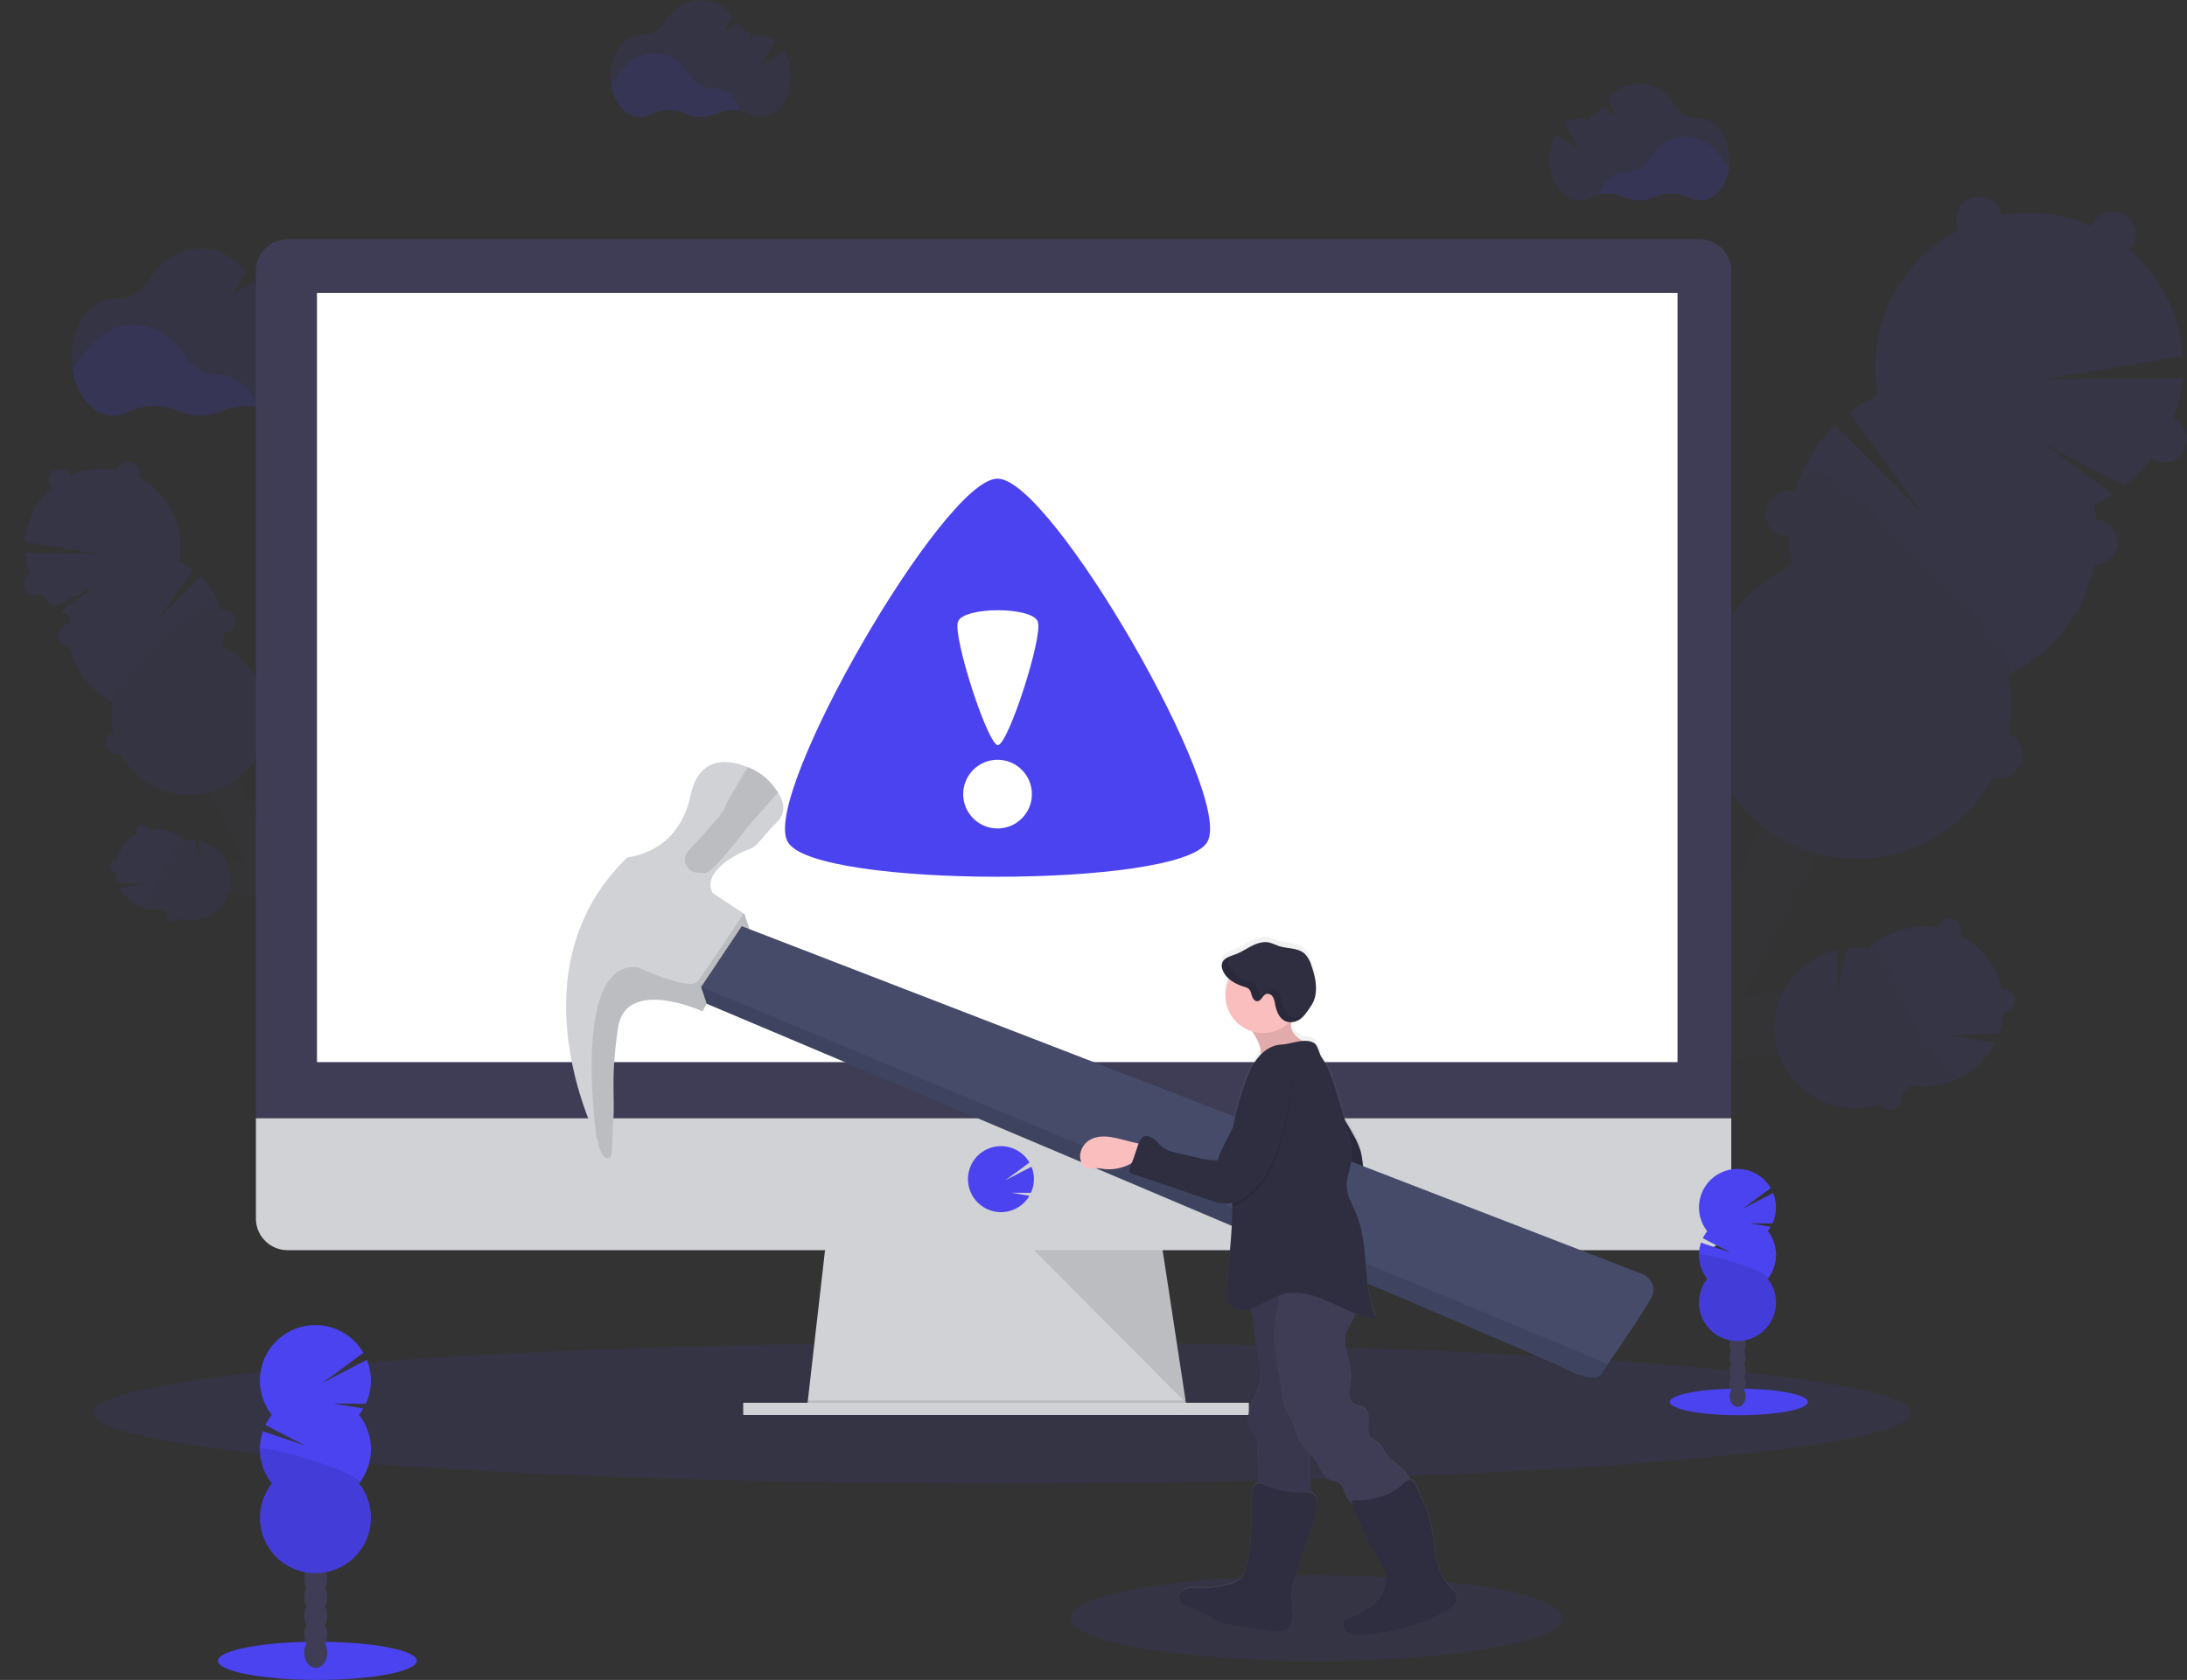 <?xml version="1.0" encoding="UTF-8" standalone="no"?>
<svg
   width="1022.7"
   height="785.81"
   viewBox="0 0 1022.7 785.81"
   role="img"
   artist="Katerina Limpitsouni"
   source="https://undraw.co/"
   version="1.1"
   id="svg131"
   sodipodi:docname="undraw_bug-fixing_sgk7(1).svg"
   inkscape:version="1.4 (e7c3feb100, 2024-10-09)"
   xmlns:inkscape="http://www.inkscape.org/namespaces/inkscape"
   xmlns:sodipodi="http://sodipodi.sourceforge.net/DTD/sodipodi-0.dtd"
   xmlns="http://www.w3.org/2000/svg"
   xmlns:svg="http://www.w3.org/2000/svg">
  <rect x="0" y="0" width="1022.7" height="785.81" fill="#333333" stroke="none"/>
  <sodipodi:namedview
     id="namedview131"
     pagecolor="#ffffff"
     bordercolor="#000000"
     borderopacity="0.25"
     inkscape:showpageshadow="2"
     inkscape:pageopacity="0.0"
     inkscape:pagecheckerboard="0"
     inkscape:deskcolor="#d1d1d1"
     showgrid="false"
     inkscape:zoom="0.5"
     inkscape:cx="260"
     inkscape:cy="357"
     inkscape:window-width="1920"
     inkscape:window-height="1036"
     inkscape:window-x="0"
     inkscape:window-y="44"
     inkscape:window-maximized="1"
     inkscape:current-layer="svg131" />
  <defs
     id="defs3">
    <linearGradient
       id="af83dc26-9572-4816-b7a1-1af4f72ff554-2292"
       x1="678.2"
       y1="821.79"
       x2="678.2"
       y2="493.4"
       gradientTransform="translate(-20.24 29.65) rotate(-2.31)"
       gradientUnits="userSpaceOnUse">
      <stop
         offset="0"
         stop-color="gray"
         stop-opacity="0.25"
         id="stop1" />
      <stop
         offset="0.54"
         stop-color="gray"
         stop-opacity="0.12"
         id="stop2" />
      <stop
         offset="1"
         stop-color="gray"
         stop-opacity="0.1"
         id="stop3" />
    </linearGradient>
  </defs>
  <title
     id="title3">bug fixing</title>
  <ellipse
     cx="468.63"
     cy="660.88"
     rx="425"
     ry="33"
     fill="#4b43ef"
     opacity="0.1"
     id="ellipse3" />
  <g
     opacity="0.1"
     id="g41">
    <path
       d="M933.7,529.93c-2.54-7.71-12.84-11.26-23-7.92a24.76,24.76,0,0,0-4.23,1.83c-.65-.18-1.32-.34-2-.46a22.42,22.42,0,0,0,.63-6.79A24.6,24.6,0,0,0,916,495.12a24.63,24.63,0,0,0,10.86-21.47,23.76,23.76,0,0,0,8.23-9.32c4.9-9.7,2.87-20.6-4.54-24.35s-17.4,1.08-22.3,10.78a23.69,23.69,0,0,0-2.63,12.15,24.63,24.63,0,0,0-10.86,21.47,24.63,24.63,0,0,0-10.86,21.47A24.64,24.64,0,0,0,873,527.33a23.76,23.76,0,0,0-8.23,9.32,25.46,25.46,0,0,0-2.08,5.74,21.18,21.18,0,0,0-4.44-4.73,25.38,25.38,0,0,0-1-4.5c-3.34-10.17-12.3-16.37-20-13.83s-11.26,12.83-7.92,23a23.07,23.07,0,0,0,7.56,11.08,25.38,25.38,0,0,0,1,4.5c1.94,5.9,5.77,10.46,10.15,12.75a23.23,23.23,0,0,0-.83,3.9,25.29,25.29,0,0,0-7.54,14.91,25.27,25.27,0,0,0-7.54,14.92,24.63,24.63,0,0,0-5,6.81c-4.91,9.7-2.88,20.61,4.53,24.35s17.4-1.07,22.31-10.78a24.62,24.62,0,0,0,2.5-8.09,25.29,25.29,0,0,0,7.54-14.91,25.27,25.27,0,0,0,7.54-14.92A25.21,25.21,0,0,0,879,571.94,25.21,25.21,0,0,0,886.56,557a24.11,24.11,0,0,0,3.39-4,23.46,23.46,0,0,0,12.27-.77,24.76,24.76,0,0,0,4.23-1.83,23.2,23.2,0,0,0,13.42-.48C930,546.61,936.23,537.65,933.7,529.93Z"
       transform="translate(-88.65 -57.09)"
       fill="#3f3d56"
       id="path3" />
    <g
       opacity="0.1"
       id="g19">
      <path
         d="M915.77,499.53a21.5,21.5,0,0,1-3.44,2.75,23,23,0,0,1-1.11,8.43,26.18,26.18,0,0,0,2.1-3.43A24.64,24.64,0,0,0,915.77,499.53Z"
         transform="translate(-88.65 -57.09)"
         id="path4" />
      <path
         d="M926.63,478.06a21.5,21.5,0,0,1-3.44,2.75,23,23,0,0,1-1.11,8.43,25.65,25.65,0,0,0,2.1-3.44A24.85,24.85,0,0,0,926.63,478.06Z"
         transform="translate(-88.65 -57.09)"
         id="path5" />
      <path
         d="M902,470.07a21.91,21.91,0,0,1,.17-4.41,24.93,24.93,0,0,0-4.78,6.57,25.63,25.63,0,0,0-1.52,3.73A22.75,22.75,0,0,1,902,470.07Z"
         transform="translate(-88.65 -57.09)"
         id="path6" />
      <path
         d="M833.07,600a23.59,23.59,0,0,1,2.95-3.38,22.92,22.92,0,0,1,.87-4,25.09,25.09,0,0,0-2.29,3.71A25.59,25.59,0,0,0,833.07,600Z"
         transform="translate(-88.65 -57.09)"
         id="path7" />
      <path
         d="M840.61,585.1a23.59,23.59,0,0,1,2.95-3.38,23,23,0,0,1,.83-3.9l0,0a25.68,25.68,0,0,0-2.2,3.59A26.76,26.76,0,0,0,840.61,585.1Z"
         transform="translate(-88.65 -57.09)"
         id="path8" />
      <path
         d="M904.9,521a20.82,20.82,0,0,1-3.43,2.74,22.45,22.45,0,0,1-.63,6.79,18.75,18.75,0,0,1,2,.46,24.76,24.76,0,0,1,4.23-1.83c10.18-3.34,20.47.21,23,7.92a11.68,11.68,0,0,1,.32,6c3.35-3.94,4.74-8.74,3.3-13.14-2.54-7.71-12.84-11.26-23-7.92a24.76,24.76,0,0,0-4.23,1.83c-.65-.18-1.32-.34-2-.46C904.65,522.59,904.79,521.8,904.9,521Z"
         transform="translate(-88.65 -57.09)"
         id="path9" />
      <path
         d="M829.35,607.49a25.09,25.09,0,0,0-2.29,3.71,26.56,26.56,0,0,0-1.54,3.74,24.48,24.48,0,0,1,3-3.4A22.92,22.92,0,0,1,829.35,607.49Z"
         transform="translate(-88.65 -57.09)"
         id="path10" />
      <path
         d="M891.09,491.54a22,22,0,0,1,.17-4.41,24.93,24.93,0,0,0-4.78,6.57,25.63,25.63,0,0,0-1.52,3.73A22.75,22.75,0,0,1,891.09,491.54Z"
         transform="translate(-88.65 -57.09)"
         id="path11" />
      <path
         d="M875.4,579.1a24.29,24.29,0,0,1-1,4.38,26.67,26.67,0,0,0,2.09-3.44,25.49,25.49,0,0,0,1.63-4A24.23,24.23,0,0,1,875.4,579.1Z"
         transform="translate(-88.65 -57.09)"
         id="path12" />
      <path
         d="M860.32,608.92a24.15,24.15,0,0,1-1,4.38,25.65,25.65,0,0,0,2.1-3.44,26.47,26.47,0,0,0,1.63-4A23.57,23.57,0,0,1,860.32,608.92Z"
         transform="translate(-88.65 -57.09)"
         id="path13" />
      <path
         d="M867.86,594a24.11,24.11,0,0,1-1,4.38A26.67,26.67,0,0,0,869,595a25.49,25.49,0,0,0,1.63-4A24.23,24.23,0,0,1,867.86,594Z"
         transform="translate(-88.65 -57.09)"
         id="path14" />
      <path
         d="M882.94,564.19a24,24,0,0,1-1,4.37,25.89,25.89,0,0,0,2.09-3.43,25.48,25.48,0,0,0,1.64-4.07A23.22,23.22,0,0,1,882.94,564.19Z"
         transform="translate(-88.65 -57.09)"
         id="path15" />
      <path
         d="M833.57,526.48c7.72-2.53,16.68,3.66,20,13.83a25.68,25.68,0,0,1,1,4.51,21.18,21.18,0,0,1,4.44,4.73,25.53,25.53,0,0,1,2.08-5.75c.35-.68.73-1.33,1.12-2a21.07,21.07,0,0,0-4-4.18,25.38,25.38,0,0,0-1-4.5c-3.34-10.17-12.3-16.37-20-13.83-4.4,1.44-7.44,5.41-8.62,10.43A11.69,11.69,0,0,1,833.57,526.48Z"
         transform="translate(-88.65 -57.09)"
         id="path16" />
      <path
         d="M869.37,534.48a21.85,21.85,0,0,1,.18-4.4,24.73,24.73,0,0,0-4.79,6.57,25.07,25.07,0,0,0-1.52,3.72A23,23,0,0,1,869.37,534.48Z"
         transform="translate(-88.65 -57.09)"
         id="path17" />
      <path
         d="M880.23,513a21.85,21.85,0,0,1,.18-4.4,24.52,24.52,0,0,0-4.79,6.56,25.63,25.63,0,0,0-1.52,3.73A22.75,22.75,0,0,1,880.23,513Z"
         transform="translate(-88.65 -57.09)"
         id="path18" />
      <path
         d="M852.78,623.83a24.25,24.25,0,0,1-1,4.39,25.73,25.73,0,0,0,3.73-7.49A23.57,23.57,0,0,1,852.78,623.83Z"
         transform="translate(-88.65 -57.09)"
         id="path19" />
    </g>
    <path
       d="M948.52,430.71a23.68,23.68,0,0,0,8.23-9.32c4.91-9.7,2.88-20.61-4.53-24.36s-17.4,1.08-22.31,10.79A23.68,23.68,0,0,0,927.29,420a24.63,24.63,0,0,0-10.86,21.47,23.61,23.61,0,0,0-8.23,9.32,24.69,24.69,0,0,0-1.51,3.69,20.85,20.85,0,0,1,10.77-8A12.24,12.24,0,0,0,933,454.32a20.85,20.85,0,0,1,0,13.41,25.48,25.48,0,0,0,2.08-3.4,23.68,23.68,0,0,0,2.62-12.15,24.57,24.57,0,0,0,10.86-21.47Z"
       transform="translate(-88.65 -57.09)"
       fill="#3f3d56"
       id="path20" />
    <path
       d="M1067.88,293.07a72,72,0,0,0,8.72-4.83l-32.33-23.62,38,19.57a72.13,72.13,0,0,0,27-50.31l-64.58.66,64.72-10.82A72,72,0,1,0,966.83,242a72.09,72.09,0,0,0-13.26,8l33.75,46.93L946.8,255.85a72.08,72.08,0,0,0-20.17,65.61,72,72,0,1,0,101.05,51.1,72,72,0,0,0,40.2-79.49Z"
       transform="translate(-88.65 -57.09)"
       fill="#4b43ef"
       id="path21" />
    <path
       d="M933,274.75a71.77,71.77,0,0,0-6.35,46.71,72,72,0,1,0,101.05,51.1C1041.83,366,936.62,267.54,933,274.75Z"
       transform="translate(-88.65 -57.09)"
       opacity="0.1"
       id="path22" />
    <circle
       cx="925.49"
       cy="102.72"
       r="10.69"
       fill="#4b43ef"
       id="circle22" />
    <circle
       cx="987.93"
       cy="109.58"
       r="10.69"
       fill="#4b43ef"
       id="circle23" />
    <circle
       cx="1012.01"
       cy="205.64"
       r="10.69"
       fill="#4b43ef"
       id="circle24" />
    <circle
       cx="979.51"
       cy="253.61"
       r="10.69"
       fill="#4b43ef"
       id="circle25" />
    <circle
       cx="935.11"
       cy="353.24"
       r="10.69"
       fill="#4b43ef"
       id="circle26" />
    <circle
       cx="935.11"
       cy="353.24"
       r="10.69"
       opacity="0.1"
       id="circle27" />
    <circle
       cx="836.39"
       cy="240.4"
       r="10.69"
       fill="#4b43ef"
       id="circle28" />
    <circle
       cx="836.39"
       cy="240.4"
       r="10.69"
       opacity="0.1"
       id="circle29" />
    <path
       d="M913.64,473.32c-7.11-3.59-9.26-13.76-5.11-23.14-.22.38-.43.77-.63,1.18-4.91,9.7-2.88,20.6,4.53,24.35s17.4-1.08,22.3-10.78c.21-.4.39-.81.57-1.21C930.21,472.63,920.74,476.92,913.64,473.32Z"
       transform="translate(-88.65 -57.09)"
       opacity="0.1"
       id="path29" />
    <path
       d="M903.08,494.2c-7.1-3.59-9.26-13.76-5.1-23.15-.22.39-.44.78-.64,1.18-4.91,9.7-2.88,20.61,4.53,24.35s17.4-1.07,22.31-10.78c.2-.4.39-.8.57-1.21C919.65,493.5,910.19,497.79,903.08,494.2Z"
       transform="translate(-88.65 -57.09)"
       opacity="0.1"
       id="path30" />
    <path
       d="M892.52,515.07c-7.1-3.59-9.26-13.76-5.1-23.14-.22.38-.44.77-.64,1.18-4.91,9.7-2.87,20.6,4.54,24.35s17.39-1.08,22.3-10.78c.2-.4.39-.81.57-1.21C909.1,514.38,899.63,518.67,892.52,515.07Z"
       transform="translate(-88.65 -57.09)"
       opacity="0.1"
       id="path31" />
    <path
       d="M882,536c-7.11-3.59-9.26-13.76-5.11-23.14-.22.38-.43.77-.64,1.17-4.9,9.7-2.87,20.61,4.54,24.36s17.4-1.08,22.3-10.79c.21-.4.39-.8.57-1.21C898.54,535.25,889.07,539.54,882,536Z"
       transform="translate(-88.65 -57.09)"
       opacity="0.1"
       id="path32" />
    <path
       d="M871.41,556.82c-7.11-3.59-9.26-13.76-5.11-23.14-.22.38-.43.77-.63,1.18-4.91,9.7-2.88,20.6,4.53,24.35s17.4-1.08,22.31-10.78c.2-.4.39-.81.57-1.21C888,556.13,878.51,560.42,871.41,556.82Z"
       transform="translate(-88.65 -57.09)"
       opacity="0.1"
       id="path33" />
    <path
       d="M860.85,577.7c-7.1-3.59-9.26-13.76-5.1-23.14-.22.38-.44.77-.64,1.17-4.91,9.7-2.88,20.61,4.54,24.36S877,579,882,569.3c.2-.4.39-.8.57-1.21C877.42,577,868,581.29,860.85,577.7Z"
       transform="translate(-88.65 -57.09)"
       opacity="0.1"
       id="path34" />
    <path
       d="M850.29,598.57c-7.1-3.59-9.26-13.76-5.1-23.14-.22.39-.43.77-.64,1.18-4.9,9.7-2.87,20.6,4.54,24.35s17.4-1.08,22.3-10.78c.21-.4.39-.81.57-1.21C866.87,597.88,857.4,602.17,850.29,598.57Z"
       transform="translate(-88.65 -57.09)"
       opacity="0.1"
       id="path35" />
    <path
       d="M839.74,619.45c-7.11-3.59-9.26-13.76-5.11-23.14q-.33.57-.63,1.17c-4.91,9.7-2.88,20.61,4.53,24.36s17.4-1.08,22.31-10.79c.2-.4.38-.8.56-1.21C856.31,618.75,846.84,623,839.74,619.45Z"
       transform="translate(-88.65 -57.09)"
       opacity="0.1"
       id="path36" />
    <path
       d="M832.8,633.17c-7.1-3.6-9.26-13.76-5.1-23.15-.22.39-.44.78-.64,1.18-4.91,9.7-2.88,20.61,4.53,24.35s17.4-1.07,22.31-10.78c.2-.4.39-.8.57-1.21C849.37,632.47,839.9,636.76,832.8,633.17Z"
       transform="translate(-88.65 -57.09)"
       opacity="0.1"
       id="path37" />
    <path
       d="M1023.59,540.26a37.4,37.4,0,0,0,2-9.79,5.34,5.34,0,1,0-.81-10.62,37.31,37.31,0,0,0-19.64-25.31,5.34,5.34,0,1,0-9.54-4.82,5,5,0,0,0-.48,1.43A37.49,37.49,0,0,0,962.25,501a37.64,37.64,0,0,0-9.82-.29l-4.33,19.71-.26-19a37.42,37.42,0,1,0,20,72,5.28,5.28,0,0,0,2.25,2.16,5.34,5.34,0,0,0,7.32-6.88,37.35,37.35,0,0,0,4.8-3.92,37.45,37.45,0,0,0,39.31-19.83l-20.15-3.39Z"
       transform="translate(-88.65 -57.09)"
       fill="#4b43ef"
       id="path38" />
    <g
       opacity="0.1"
       id="g39">
      <path
         d="M992.46,549.83c-7.44-9.82-12-21.45-17.25-32.61a136.38,136.38,0,0,0-7.07-13.36l-3.94-4.59c-.66.56-1.32,1.14-2,1.75a37.64,37.64,0,0,0-9.82-.29l-4.33,19.71-.26-19a37.42,37.42,0,1,0,20,72,5.28,5.28,0,0,0,2.25,2.16,5.34,5.34,0,0,0,7.32-6.88,37.35,37.35,0,0,0,4.8-3.92,37.49,37.49,0,0,0,22.44-3.32A52.71,52.71,0,0,1,992.46,549.83Z"
         transform="translate(-88.65 -57.09)"
         id="path39" />
    </g>
    <path
       d="M860.71,507.63a5.34,5.34,0,0,0-4.78-7.75,37.37,37.37,0,0,0-11.7-20.83,37.52,37.52,0,0,0,1.1-11.7L825.68,464l19.08-1.2a38,38,0,0,0-1.41-5.28,5.46,5.46,0,0,0,1.76-2,5.35,5.35,0,0,0-6.59-7.44A37.42,37.42,0,0,0,771.73,479a5.25,5.25,0,0,0-2.66,2.5,5.34,5.34,0,0,0,6.75,7.37,37.53,37.53,0,0,0,7.09,8.65,37.4,37.4,0,0,0,1.74,23.76L811,514.44,787.5,526.8a37.42,37.42,0,0,0,68.91-16.26A5.33,5.33,0,0,0,860.71,507.63Z"
       transform="translate(-88.65 -57.09)"
       fill="#4b43ef"
       id="path40" />
    <path
       d="M860.71,507.63a5.34,5.34,0,0,0-4.78-7.75,37.37,37.37,0,0,0-11.7-20.83c.16-.63.3-1.25.42-1.88a13.18,13.18,0,0,0-1.93,1.71c-3.55,3.89-5.37,9.12-8.88,13.05-4.14,4.64-10.34,7.06-16.53,7.71s-12.42-.3-18.53-1.49c-5.06-1-10.19-2.16-15.32-1.67-.5,0-1,.11-1.46.19.3.29.6.58.91.86a37.4,37.4,0,0,0,1.74,23.76L811,514.44,787.5,526.8a37.42,37.42,0,0,0,68.91-16.26A5.33,5.33,0,0,0,860.71,507.63Z"
       transform="translate(-88.65 -57.09)"
       opacity="0.1"
       id="path41" />
  </g>
  <g
     opacity="0.1"
     id="g80"
     transform="translate(10.887,-103.564)">
    <path
       d="m 178.14,568.33 c 1.28,-3.89 6.47,-5.68 11.59,-4 a 12.78,12.78 0 0 1 2.13,0.92 c 0.33,-0.09 0.67,-0.17 1,-0.23 a 11.26,11.26 0 0 1 -0.32,-3.42 12.46,12.46 0 0 1 -5.47,-10.82 11.92,11.92 0 0 1 -4.14,-4.69 12,12 0 0 1 -1.33,-6.12 12,12 0 0 1 -4.14,-4.7 C 175,530.39 176,524.9 179.75,523 c 3.75,-1.9 8.77,0.55 11.24,5.43 a 12,12 0 0 1 1.32,6.13 12.37,12.37 0 0 1 5.47,10.81 12.4,12.4 0 0 1 5.47,10.82 12.37,12.37 0 0 1 5.47,10.81 12,12 0 0 1 4.15,4.7 12.66,12.66 0 0 1 1,2.9 10.66,10.66 0 0 1 2.23,-2.39 12.58,12.58 0 0 1 0.52,-2.27 c 1.69,-5.12 6.2,-8.24 10.09,-7 3.89,1.24 5.67,6.47 4,11.59 a 11.67,11.67 0 0 1 -3.81,5.59 12.67,12.67 0 0 1 -0.52,2.26 11.1,11.1 0 0 1 -5.11,6.42 12.84,12.84 0 0 1 0.42,2 12.57,12.57 0 0 1 2.53,3.43 12.32,12.32 0 0 1 1.26,4.08 12.55,12.55 0 0 1 2.54,3.43 12.39,12.39 0 0 1 1.26,4.08 12.45,12.45 0 0 1 2.54,3.44 c 2.47,4.88 1.45,10.38 -2.28,12.26 -3.73,1.88 -8.77,-0.54 -11.24,-5.43 a 12.48,12.48 0 0 1 -1.26,-4.08 12.7,12.7 0 0 1 -3.8,-7.51 12.7,12.7 0 0 1 -3.8,-7.51 12.6,12.6 0 0 1 -2.54,-3.43 12.73,12.73 0 0 1 -1.26,-4.08 12.57,12.57 0 0 1 -2.53,-3.43 12.32,12.32 0 0 1 -1.26,-4.08 11.63,11.63 0 0 1 -1.71,-2 11.9,11.9 0 0 1 -6.18,-0.38 13.29,13.29 0 0 1 -2.14,-0.93 11.61,11.61 0 0 1 -6.75,-0.24 c -5.07,-1.69 -8.2,-6.2 -6.93,-10.09 z"
       transform="translate(-88.65,-57.09)"
       fill="#3f3d56"
       id="path42" />
    <g
       opacity="0.1"
       id="g58">
      <path
         d="m 187.17,553 a 10.72,10.72 0 0 0 1.74,1.39 11.31,11.31 0 0 0 0.56,4.24 11.93,11.93 0 0 1 -1.06,-1.73 12.46,12.46 0 0 1 -1.24,-3.9 z"
         transform="translate(-88.65,-57.09)"
         id="path43" />
      <path
         d="m 181.7,542.2 a 11.21,11.21 0 0 0 1.74,1.38 11.39,11.39 0 0 0 0.56,4.25 12.7,12.7 0 0 1 -2.3,-5.63 z"
         transform="translate(-88.65,-57.09)"
         id="path44" />
      <path
         d="m 194.13,538.17 a 11.11,11.11 0 0 0 -0.08,-2.22 12.66,12.66 0 0 1 2.41,3.31 13,13 0 0 1 0.76,1.88 11.42,11.42 0 0 0 -3.09,-2.97 z"
         transform="translate(-88.65,-57.09)"
         id="path45" />
      <path
         d="m 228.83,603.63 a 11.65,11.65 0 0 0 -1.48,-1.7 12.4,12.4 0 0 0 -0.44,-2 13.23,13.23 0 0 1 1.15,1.86 13,13 0 0 1 0.77,1.84 z"
         transform="translate(-88.65,-57.09)"
         id="path46" />
      <path
         d="m 225,596.12 a 11.65,11.65 0 0 0 -1.48,-1.7 11.75,11.75 0 0 0 -0.42,-2 v 0 a 12.67,12.67 0 0 1 1.88,3.68 z"
         transform="translate(-88.65,-57.09)"
         id="path47" />
      <path
         d="m 192.65,563.84 a 10.11,10.11 0 0 0 1.73,1.37 10.9,10.9 0 0 0 0.32,3.42 10,10 0 0 0 -1,0.23 13.26,13.26 0 0 0 -2.14,-0.92 c -5.12,-1.68 -10.31,0.11 -11.58,4 a 5.82,5.82 0 0 0 -0.17,3 6.93,6.93 0 0 1 -1.66,-6.61 c 1.28,-3.89 6.47,-5.68 11.59,-4 a 12.78,12.78 0 0 1 2.13,0.92 c 0.33,-0.09 0.67,-0.17 1,-0.23 a 10.32,10.32 0 0 1 -0.22,-1.18 z"
         transform="translate(-88.65,-57.09)"
         id="path48" />
      <path
         d="m 230.71,607.4 a 12.79,12.79 0 0 1 1.15,1.87 13,13 0 0 1 0.77,1.88 11.74,11.74 0 0 0 -1.48,-1.71 12.4,12.4 0 0 0 -0.44,-2.04 z"
         transform="translate(-88.65,-57.09)"
         id="path49" />
      <path
         d="m 199.6,549 a 11.08,11.08 0 0 0 -0.08,-2.22 12.49,12.49 0 0 1 2.41,3.31 12.87,12.87 0 0 1 0.76,1.87 11.38,11.38 0 0 0 -3.09,-2.96 z"
         transform="translate(-88.65,-57.09)"
         id="path50" />
      <path
         d="m 207.51,593.1 a 11.94,11.94 0 0 0 0.49,2.2 12.63,12.63 0 0 1 -1.88,-3.77 11.72,11.72 0 0 0 1.39,1.57 z"
         transform="translate(-88.65,-57.09)"
         id="path51" />
      <path
         d="m 215.1,608.12 a 12.66,12.66 0 0 0 0.5,2.2 11.93,11.93 0 0 1 -1.06,-1.73 12.88,12.88 0 0 1 -0.82,-2 13,13 0 0 0 1.38,1.53 z"
         transform="translate(-88.65,-57.09)"
         id="path52" />
      <path
         d="m 211.31,600.61 a 11.94,11.94 0 0 0 0.49,2.2 12.88,12.88 0 0 1 -1.06,-1.73 12.6,12.6 0 0 1 -0.82,-2 11.72,11.72 0 0 0 1.39,1.53 z"
         transform="translate(-88.65,-57.09)"
         id="path53" />
      <path
         d="m 203.71,585.58 a 11.86,11.86 0 0 0 0.49,2.21 12.44,12.44 0 0 1 -1,-1.73 12.23,12.23 0 0 1 -0.83,-2 11.13,11.13 0 0 0 1.34,1.52 z"
         transform="translate(-88.65,-57.09)"
         id="path54" />
      <path
         d="m 228.58,566.59 c -3.89,-1.28 -8.4,1.84 -10.08,7 a 12.58,12.58 0 0 0 -0.52,2.27 10.63,10.63 0 0 0 -2.24,2.38 12.83,12.83 0 0 0 -1.05,-2.9 c -0.17,-0.34 -0.36,-0.67 -0.56,-1 a 10.63,10.63 0 0 1 2,-2.1 12.58,12.58 0 0 1 0.52,-2.27 c 1.69,-5.12 6.2,-8.24 10.09,-7 a 6.93,6.93 0 0 1 4.34,5.26 5.93,5.93 0 0 0 -2.5,-1.64 z"
         transform="translate(-88.65,-57.09)"
         id="path55" />
      <path
         d="m 210.54,570.62 a 11.11,11.11 0 0 0 -0.08,-2.22 12.49,12.49 0 0 1 2.41,3.31 13,13 0 0 1 0.76,1.88 11.28,11.28 0 0 0 -3.09,-2.97 z"
         transform="translate(-88.65,-57.09)"
         id="path56" />
      <path
         d="m 205.07,559.8 a 11.13,11.13 0 0 0 -0.08,-2.22 12.83,12.83 0 0 1 2.41,3.31 13,13 0 0 1 0.76,1.88 11.42,11.42 0 0 0 -3.09,-2.97 z"
         transform="translate(-88.65,-57.09)"
         id="path57" />
      <path
         d="m 218.9,615.63 a 11.9,11.9 0 0 0 0.5,2.21 12.61,12.61 0 0 1 -1.06,-1.74 12.88,12.88 0 0 1 -0.82,-2 13,13 0 0 0 1.38,1.53 z"
         transform="translate(-88.65,-57.09)"
         id="path58" />
    </g>
    <path
       d="m 170.67,518.34 a 11.92,11.92 0 0 1 -4.14,-4.69 c -2.47,-4.89 -1.45,-10.38 2.28,-12.27 3.73,-1.89 8.77,0.54 11.24,5.43 a 11.93,11.93 0 0 1 1.32,6.12 12.4,12.4 0 0 1 5.47,10.82 12,12 0 0 1 4.15,4.69 13.23,13.23 0 0 1 0.76,1.86 10.57,10.57 0 0 0 -5.43,-4 6.16,6.16 0 0 1 -7.83,4 10.52,10.52 0 0 0 0,6.75 13.19,13.19 0 0 1 -1,-1.71 12,12 0 0 1 -1.33,-6.12 12.43,12.43 0 0 1 -5.47,-10.82 z"
       transform="translate(-88.65,-57.09)"
       fill="#3f3d56"
       id="path59" />
    <path
       d="m 110.55,449 a 36.81,36.81 0 0 1 -4.39,-2.43 l 16.28,-11.9 -19.14,9.85 A 36.34,36.34 0 0 1 89.71,419.18 l 32.54,0.34 -32.61,-5.46 a 36.29,36.29 0 1 1 71.81,9.2 36.73,36.73 0 0 1 6.68,4 l -17,23.64 20.41,-20.68 a 36.32,36.32 0 0 1 10.16,33.05 36.29,36.29 0 1 1 -50.9,25.74 36.28,36.28 0 0 1 -20.25,-40 z"
       transform="translate(-88.65,-57.09)"
       fill="#4b43ef"
       id="path60" />
    <path
       d="m 178.5,439.78 a 36.12,36.12 0 0 1 3.2,23.53 36.29,36.29 0 1 1 -50.9,25.74 c -7.13,-3.31 45.87,-52.9 47.7,-49.27 z"
       transform="translate(-88.65,-57.09)"
       opacity="0.1"
       id="path61" />
    <circle
       cx="48.97"
       cy="324.78"
       r="5.39"
       fill="#4b43ef"
       id="circle61" />
    <circle
       cx="17.51"
       cy="328.24"
       r="5.39"
       fill="#4b43ef"
       id="circle62" />
    <circle
       cx="5.39"
       cy="376.63"
       r="5.39"
       fill="#4b43ef"
       id="circle63" />
    <circle
       cx="21.76"
       cy="400.8"
       r="5.39"
       fill="#4b43ef"
       id="circle64" />
    <circle
       cx="44.12"
       cy="450.99"
       r="5.39"
       fill="#4b43ef"
       id="circle65" />
    <circle
       cx="44.12"
       cy="450.99"
       r="5.39"
       opacity="0.1"
       id="circle66" />
    <circle
       cx="93.85"
       cy="394.14"
       r="5.39"
       fill="#4b43ef"
       id="circle67" />
    <circle
       cx="93.85"
       cy="394.14"
       r="5.39"
       opacity="0.1"
       id="circle68" />
    <path
       d="m 188.25,539.81 c 3.58,-1.81 4.66,-6.93 2.57,-11.66 0.11,0.2 0.22,0.39 0.32,0.59 2.47,4.89 1.45,10.38 -2.29,12.27 -3.74,1.89 -8.76,-0.54 -11.23,-5.43 -0.1,-0.2 -0.2,-0.4 -0.29,-0.61 2.57,4.49 7.34,6.65 10.92,4.84 z"
       transform="translate(-88.65,-57.09)"
       opacity="0.1"
       id="path68" />
    <path
       d="m 193.56,550.33 c 3.58,-1.81 4.67,-6.94 2.58,-11.66 0.11,0.19 0.22,0.39 0.32,0.59 2.47,4.89 1.45,10.38 -2.29,12.27 -3.74,1.89 -8.76,-0.54 -11.23,-5.43 -0.11,-0.2 -0.2,-0.41 -0.29,-0.61 2.57,4.51 7.35,6.65 10.91,4.84 z"
       transform="translate(-88.65,-57.09)"
       opacity="0.1"
       id="path69" />
    <path
       d="m 198.88,560.84 c 3.58,-1.81 4.67,-6.93 2.57,-11.66 0.12,0.2 0.22,0.39 0.33,0.6 2.47,4.88 1.44,10.38 -2.29,12.26 -3.73,1.88 -8.76,-0.54 -11.23,-5.43 -0.11,-0.2 -0.2,-0.4 -0.29,-0.61 2.56,4.49 7.33,6.65 10.91,4.84 z"
       transform="translate(-88.65,-57.09)"
       opacity="0.1"
       id="path70" />
    <path
       d="m 204.2,571.36 c 3.58,-1.81 4.67,-6.93 2.57,-11.66 0.11,0.19 0.22,0.39 0.32,0.59 2.48,4.89 1.45,10.38 -2.28,12.27 -3.73,1.89 -8.77,-0.54 -11.24,-5.43 -0.1,-0.2 -0.19,-0.41 -0.28,-0.61 2.56,4.48 7.33,6.65 10.91,4.84 z"
       transform="translate(-88.65,-57.09)"
       opacity="0.1"
       id="path71" />
    <path
       d="m 209.52,581.87 c 3.58,-1.81 4.66,-6.93 2.57,-11.65 0.11,0.19 0.22,0.39 0.32,0.59 2.47,4.89 1.45,10.38 -2.28,12.27 -3.73,1.89 -8.77,-0.55 -11.24,-5.43 -0.1,-0.21 -0.19,-0.41 -0.29,-0.61 2.57,4.48 7.34,6.64 10.92,4.83 z"
       transform="translate(-88.65,-57.09)"
       opacity="0.1"
       id="path72" />
    <path
       d="m 214.84,592.39 c 3.58,-1.81 4.66,-6.93 2.57,-11.66 0.11,0.2 0.22,0.39 0.32,0.59 2.47,4.89 1.45,10.38 -2.28,12.27 -3.73,1.89 -8.77,-0.54 -11.24,-5.43 -0.1,-0.2 -0.2,-0.4 -0.29,-0.61 2.57,4.45 7.34,6.65 10.92,4.84 z"
       transform="translate(-88.65,-57.09)"
       opacity="0.1"
       id="path73" />
    <path
       d="m 220.16,602.91 c 3.57,-1.81 4.66,-6.94 2.57,-11.66 0.11,0.19 0.22,0.39 0.32,0.59 2.47,4.89 1.45,10.38 -2.29,12.27 -3.74,1.89 -8.76,-0.55 -11.23,-5.43 -0.1,-0.21 -0.2,-0.41 -0.29,-0.61 2.57,4.48 7.34,6.65 10.92,4.84 z"
       transform="translate(-88.65,-57.09)"
       opacity="0.1"
       id="path74" />
    <path
       d="m 225.47,613.42 c 3.58,-1.81 4.67,-6.93 2.57,-11.66 0.12,0.2 0.22,0.39 0.33,0.6 2.47,4.88 1.44,10.38 -2.29,12.26 -3.73,1.88 -8.76,-0.54 -11.23,-5.43 -0.11,-0.2 -0.2,-0.4 -0.29,-0.61 2.57,4.49 7.33,6.65 10.91,4.84 z"
       transform="translate(-88.65,-57.09)"
       opacity="0.1"
       id="path75" />
    <path
       d="m 229,620.33 c 3.58,-1.81 4.66,-6.93 2.57,-11.66 0.11,0.2 0.22,0.39 0.32,0.6 2.47,4.88 1.45,10.38 -2.28,12.26 -3.73,1.88 -8.77,-0.54 -11.24,-5.43 -0.1,-0.2 -0.2,-0.4 -0.29,-0.61 2.54,4.51 7.31,6.65 10.92,4.84 z"
       transform="translate(-88.65,-57.09)"
       opacity="0.1"
       id="path76" />
    <path
       d="m 132.86,573.53 a 18.57,18.57 0 0 1 -1,-4.93 2.69,2.69 0 1 1 0.41,-5.35 18.82,18.82 0 0 1 9.89,-12.75 2.694,2.694 0 1 1 4.81,-2.43 2.44,2.44 0 0 1 0.24,0.72 18.92,18.92 0 0 1 16.56,5 18.68,18.68 0 0 1 5,-0.14 l 2.18,9.92 L 171,554 a 18.85,18.85 0 1 1 -10.08,36.29 2.76,2.76 0 0 1 -1.13,1.09 2.7,2.7 0 0 1 -3.7,-3.47 18.84,18.84 0 0 1 -2.41,-2 18.87,18.87 0 0 1 -19.8,-10 l 10.15,-1.71 z"
       transform="translate(-88.65,-57.09)"
       fill="#4b43ef"
       id="path77" />
    <g
       opacity="0.1"
       id="g78">
      <path
         d="m 148.54,578.35 c 3.75,-5 6.05,-10.8 8.69,-16.42 a 66.7,66.7 0 0 1 3.56,-6.74 l 2,-2.31 c 0.34,0.29 0.67,0.58 1,0.88 a 18.68,18.68 0 0 1 5,-0.14 l 2.18,9.92 L 171,554 a 18.85,18.85 0 1 1 -10.08,36.29 2.76,2.76 0 0 1 -1.13,1.09 2.7,2.7 0 0 1 -3.7,-3.47 18.84,18.84 0 0 1 -2.41,-2 19,19 0 0 1 -11.31,-1.67 26.59,26.59 0 0 0 6.17,-5.89 z"
         transform="translate(-88.65,-57.09)"
         id="path78" />
    </g>
    <path
       d="m 214.91,557.09 a 2.68,2.68 0 0 1 1.19,-3.61 2.64,2.64 0 0 1 1.22,-0.29 18.85,18.85 0 0 1 5.89,-10.5 18.71,18.71 0 0 1 -0.55,-5.89 l 9.89,-1.66 -9.61,-0.61 a 18.65,18.65 0 0 1 0.72,-2.66 2.64,2.64 0 0 1 -0.89,-1 2.7,2.7 0 0 1 3.32,-3.75 18.63,18.63 0 0 1 6.87,-5.93 18.84,18.84 0 0 1 26.77,21.5 2.69,2.69 0 0 1 0.16,4.87 2.7,2.7 0 0 1 -2.22,0.1 18.74,18.74 0 0 1 -3.57,4.34 18.9,18.9 0 0 1 -0.87,12 l -13.23,-3.48 11.83,6.23 a 18.86,18.86 0 0 1 -32.83,-1.54 19.11,19.11 0 0 1 -1.94,-6.65 2.67,2.67 0 0 1 -2.15,-1.47 z"
       transform="translate(-88.65,-57.09)"
       fill="#4b43ef"
       id="path79" />
    <path
       d="m 214.91,557.09 a 2.68,2.68 0 0 1 1.19,-3.61 2.64,2.64 0 0 1 1.22,-0.29 18.85,18.85 0 0 1 5.89,-10.5 c -0.08,-0.31 -0.15,-0.63 -0.21,-0.94 a 7.27,7.27 0 0 1 1,0.86 c 1.79,2 2.71,4.59 4.47,6.57 a 12.91,12.91 0 0 0 8.33,3.89 31.54,31.54 0 0 0 9.33,-0.75 27.35,27.35 0 0 1 7.72,-0.85 l 0.74,0.1 -0.46,0.43 a 18.9,18.9 0 0 1 -0.87,12 l -13.26,-3.48 11.83,6.23 a 18.86,18.86 0 0 1 -32.83,-1.54 19.11,19.11 0 0 1 -1.94,-6.65 2.67,2.67 0 0 1 -2.15,-1.47 z"
       transform="translate(-88.65,-57.09)"
       opacity="0.1"
       id="path80" />
  </g>
  <path
     d="M435,109a20.23,20.23,0,0,0-11.74,1.28,17.32,17.32,0,0,1-14.1,0,19.76,19.76,0,0,0-16.58.33,10.28,10.28,0,0,1-4.77,1.19c-6.72,0-12.31-6.77-13.47-15.7a13.07,13.07,0,0,0,3.36-3.62c3.94-6.35,10-10.43,16.89-10.43s12.89,4,16.83,10.31a13,13,0,0,0,11.16,6.14h.18C428.06,98.47,432.69,102.76,435,109Z"
     transform="translate(-88.65 -57.09)"
     fill="#4b43ef"
     opacity="0.1"
     id="path81" />
  <path
     d="M455.42,81l-10.86,6.89,6.59-12a10.74,10.74,0,0,0-6.57-2.34h-.17a12.89,12.89,0,0,1-2.25-.17l-3.69,2.34,1.58-2.87A13.19,13.19,0,0,1,433.61,68L427,72.13l4.16-7.57c-3.85-4.63-9.05-7.47-14.76-7.47-6.85,0-13,4.08-16.9,10.43a12.62,12.62,0,0,1-11.17,6H388c-7.56,0-13.7,8.57-13.7,19.16s6.14,19.15,13.7,19.15a10.28,10.28,0,0,0,4.77-1.19,19.72,19.72,0,0,1,16.58-.32,17.37,17.37,0,0,0,14.1,0,19.75,19.75,0,0,1,16.43.32,10.35,10.35,0,0,0,4.72,1.16c7.57,0,13.7-8.57,13.7-19.15A24.36,24.36,0,0,0,455.42,81Z"
     transform="translate(-88.65 -57.09)"
     fill="#4b43ef"
     opacity="0.1"
     id="path82" />
  <path
     d="M209,247.54a29,29,0,0,0-16.77,1.82,24.71,24.71,0,0,1-20.14-.05,28.22,28.22,0,0,0-23.68.47,14.75,14.75,0,0,1-6.82,1.7c-9.6,0-17.59-9.67-19.25-22.43a18.41,18.41,0,0,0,4.8-5.17c5.63-9.07,14.35-14.9,24.14-14.9s18.4,5.76,24,14.73a18.52,18.52,0,0,0,16,8.77h.25C199.11,232.47,205.73,238.6,209,247.54Z"
     transform="translate(-88.65 -57.09)"
     fill="#4b43ef"
     opacity="0.1"
     id="path83" />
  <path
     d="M238.2,207.49l-15.52,9.84,9.42-17.13a15.34,15.34,0,0,0-9.39-3.35h-.25a18.16,18.16,0,0,1-3.22-.24L214,200l2.26-4.1a18.7,18.7,0,0,1-9.2-7l-9.42,6L203.57,184c-5.51-6.61-12.93-10.66-21.09-10.66-9.79,0-18.51,5.82-24.14,14.89a18.05,18.05,0,0,1-16,8.61h-.53c-10.81,0-19.57,12.25-19.57,27.37s8.76,27.37,19.57,27.37a14.61,14.61,0,0,0,6.82-1.71,28.22,28.22,0,0,1,23.68-.46,24.71,24.71,0,0,0,20.14.05,28.25,28.25,0,0,1,23.48.45,14.65,14.65,0,0,0,6.74,1.67c10.81,0,19.57-12.26,19.57-27.37A34.76,34.76,0,0,0,238.2,207.49Z"
     transform="translate(-88.65 -57.09)"
     fill="#4b43ef"
     opacity="0.1"
     id="path84" />
  <path
     d="M836.62,148a20.24,20.24,0,0,1,11.74,1.28,17.29,17.29,0,0,0,14.09,0,19.76,19.76,0,0,1,16.58.33,10.31,10.31,0,0,0,4.77,1.19c6.72,0,12.32-6.77,13.48-15.7a12.93,12.93,0,0,1-3.36-3.62C890,125.11,883.87,121,877,121s-12.88,4-16.82,10.31A13,13,0,0,1,849,137.48h-.17C843.51,137.47,838.87,141.76,836.62,148Z"
     transform="translate(-88.65 -57.09)"
     fill="#4b43ef"
     opacity="0.1"
     id="path85" />
  <path
     d="M816.14,120,827,126.87l-6.6-12a10.76,10.76,0,0,1,6.57-2.34h.18a13,13,0,0,0,2.25-.17l3.68,2.34-1.58-2.87A13.21,13.21,0,0,0,838,107l6.59,4.18-4.17-7.57c3.86-4.63,9-7.47,14.77-7.47,6.85,0,13,4.08,16.9,10.43a12.61,12.61,0,0,0,11.17,6h.36c7.57,0,13.7,8.57,13.7,19.16s-6.13,19.15-13.7,19.15a10.34,10.34,0,0,1-4.77-1.19,19.72,19.72,0,0,0-16.58-.32,17.35,17.35,0,0,1-14.09,0,19.77,19.77,0,0,0-16.44.32,10.32,10.32,0,0,1-4.72,1.16c-7.56,0-13.7-8.57-13.7-19.15A24.36,24.36,0,0,1,816.14,120Z"
     transform="translate(-88.65 -57.09)"
     fill="#4b43ef"
     opacity="0.1"
     id="path86" />
  <ellipse
     cx="615.63"
     cy="756.88"
     rx="115"
     ry="20"
     fill="#4b43ef"
     opacity="0.1"
     id="ellipse86" />
  <polygon
     points="555.44 661.88 377.25 659.59 377.78 655.02 386.39 579.63 542.88 579.63 554.39 655.02 555.27 660.74 555.44 661.88"
     fill="#d0d2d5"
     id="polygon86" />
  <polygon
     points="555.27 660.74 466.35 660.74 377.25 659.59 377.78 655.02 554.39 655.02 555.27 660.74"
     opacity="0.1"
     id="polygon87" />
  <rect
     x="347.55"
     y="656.17"
     width="236.45"
     height="5.71"
     fill="#d0d2d5"
     id="rect87" />
  <path
     d="M898.24,183.92A14.87,14.87,0,0,0,883.44,169H223.12a14.87,14.87,0,0,0-14.8,14.94V584.19H898.24Z"
     transform="translate(-88.65 -57.09)"
     fill="#3f3d56"
     id="path87" />
  <path
     d="M208.32,580.19v46.88a14.8,14.8,0,0,0,14.8,14.8H883.44a14.8,14.8,0,0,0,14.8-14.8V580.19Z"
     fill="#d0d2d5"
     id="path88"
     transform="translate(-88.65 -57.09)" />
  <rect
     x="148.23"
     y="137.01"
     width="636.23"
     height="359.81"
     fill="#fff"
     id="rect88" />
  <path
     d="M556.71,624.08a15.4,15.4,0,0,0,12.13-5.89h0a16.06,16.06,0,0,0,1.2-1.76L561.57,615l9.15.06a15.42,15.42,0,0,0,.29-12.21l-12.27,6.36,11.32-8.32a15.42,15.42,0,1,0-25.47,17.26h0A15.4,15.4,0,0,0,556.71,624.08Z"
     transform="translate(-88.65 -57.09)"
     fill="#4b43ef"
     id="path89" />
  <polygon
     points="483.48 584.77 554.57 656.17 543.66 584.77 483.48 584.77"
     opacity="0.1"
     id="polygon89" />
  <path
     d="M769.65,802.31a9.56,9.56,0,0,0-2.17-2.41c-4.37-4.13-6.4-10.19-7.48-16.13s-1.39-12-3.12-17.81a58.74,58.74,0,0,0-3.52-8.67c-1-2.14-2.26-6.33-4.09-7.83a2.7,2.7,0,0,0-1.26-.61,14.85,14.85,0,0,0-3.62-4.82c-2.86-2.59-6.35-4.65-8.26-8a18,18,0,0,0-1.93-3.29c-1.29-1.42-3.33-2-4.52-3.5-1.55-1.94-1.2-4.72-1-7.19s0-5.43-2.14-6.73c-1.28-.79-2.93-.71-4.26-1.41-2-1-2.79-3.52-2.75-5.77s.74-4.44.92-6.69c.56-7.16-4.16-14.28-2.34-21.22.69-2.63,2.27-4.91,3.44-7.36a15.37,15.37,0,0,0,1-2.54,35.73,35.73,0,0,0,9.74,2.35c-5.51-12.36-4.11-26.72-6.68-40l.33-.45a20.84,20.84,0,0,0,4.22-11.86c0-4.94-2.31-9.56-3.35-14.4-.89-4.11-.85-8.41-2-12.45a37.65,37.65,0,0,0-3.16-7.22q-1.87-3.47-3.93-6.83-1.92-6.36-3.85-12.72c-1.8-5.95-3.65-12-7.15-17.14-1.28-1.88-1.67-5.7-3.64-6.84a8.81,8.81,0,0,0-5.2-.91c-2.78-1.56-5.22-3.81-5.57-6.89a6.68,6.68,0,0,1,.2-2l.34,0c4.4-.4,6.63-4.28,8.92-7.68,3.7-5.5,2.29-12.94,0-19.2a13,13,0,0,0-3-5.29c-3.21-3-8.29-2.34-12.43-3.79-1.39-.48-2.69-1.21-4.11-1.55-2.75-.64-5.63.26-8.15,1.53s-4.87,2.91-7.51,3.91-5.9,1.79-6.55,4.5a5,5,0,0,0,.22,2.73,10.18,10.18,0,0,0,3.09,4.46,17.81,17.81,0,0,0,10.87,24.82c.76,1.22,1.47,2.46,2.12,3.73,1.16,2.24,2.14,4.88,1.74,7.28a22.45,22.45,0,0,0-2,2.45c-2.87,4-4.5,8.69-6,13.37a141.65,141.65,0,0,0-4.83,18.27c-2.44,5.19-5.42,10.15-7.19,15.6a35.21,35.21,0,0,1-9.38-1.26l-8.44-1.91c-2.94-.67-6-1.39-8.3-3.33-1.22-1-2.17-2.33-3.41-3.32s-3.73-2.15-5.09-1.33a4,4,0,0,0-.69.53c-1.24-2.51-2.42-5-3.86-7.43-2.07-3.4-5.15-6.51-9.05-7.16a9.21,9.21,0,0,0-6.79,1.58c-2.28,1.62-3.71,5-2,7.28a13.29,13.29,0,0,0,1.39,1.42,29.2,29.2,0,0,1,3.09,4.29A21.91,21.91,0,0,0,619,596.23l-.35,1c-.71,2.08-2.22,4.59-1.84,6.75l37.54,12.85a23.13,23.13,0,0,0,7.56,1.67,12.21,12.21,0,0,0,3-.4l0,1.92v.08c.1,13.19-2,26.29-2.39,39.47-.07,2.41,0,5,1.52,6.88,1.7,2.06,4.72,2.47,7.35,2q.95-.16,1.86-.42a69.33,69.33,0,0,1,1.92,10.11L677.65,696a27.14,27.14,0,0,1,.39,5.54c-.29,4.19-2.5,7.94-4.1,11.81s-2.55,8.5-.45,12.12c.66,1.12,1.57,2.07,2.16,3.23a13.14,13.14,0,0,1,1,5.68q.23,8.08.44,16.18a1.83,1.83,0,0,0-1.26.25c-2.08,1.62-1.85,9.33-2,11.72-.16,4,0,8.08-.22,12.12A72.22,72.22,0,0,1,671,790.74a10.29,10.29,0,0,1-2.29,4.61,9.74,9.74,0,0,1-4.07,2.11,46.49,46.49,0,0,1-15.41,2.1c-2.11-.07-4.31-.27-6.27.53s-3.54,3-2.83,5c.61,1.68,2.46,2.48,4.13,3.11a65.53,65.53,0,0,1,11,5.06,29.74,29.74,0,0,0,4.25,2.41,21.91,21.91,0,0,0,4.38,1.08l17.73,3.06c3.63.62,8,1,10.31-2,1.25-1.62,1.43-3.82,1.37-5.88-.1-4-.9-8.07-.38-12.07a37.14,37.14,0,0,1,1.86-6.93q2.65-7.87,5.32-15.73c1.78-5.26,3.58-10.57,4.27-16.09.25-2,.23-4.28-1.3-5.53a3.54,3.54,0,0,0-1.32-.68c-.06-4.82-.69-9.65-.42-14.47.07-1.2.19-2.4.29-3.61a17.61,17.61,0,0,1,2.47,2.92c1.71,2.68,2.34,6.22,4.95,8,2.22,1.52,5.51,1.44,7.07,3.64a10.26,10.26,0,0,1,1.12,2.71,19.32,19.32,0,0,0,4,6.35,32,32,0,0,0,2.47,6.34q2.21,4.67,4.4,9.31a108.59,108.59,0,0,0,5,9.77,27.55,27.55,0,0,1,3.35,6.46c1.41,4.94-.89,10.36-4.53,14s-8.44,5.73-13.17,7.68a3.71,3.71,0,0,0-1.34.8,2.59,2.59,0,0,0-.61,1.74c0,2.31,1.9,4.29,4.08,5a15.26,15.26,0,0,0,6.83.25c12.78-1.55,25.52-4.67,36.82-10.88a13,13,0,0,0,4.39-3.39A5.13,5.13,0,0,0,769.65,802.31Z"
     transform="translate(-88.65 -57.09)"
     fill="url(#af83dc26-9572-4816-b7a1-1af4f72ff554-2292)"
     id="path94" />
  <path
     d="M715.64,578.06q3.2,4.91,6,10.06a37,37,0,0,1,3.17,7.17c1.16,4,1.13,8.27,2,12.35,1,4.8,3.34,9.38,3.34,14.3a20.56,20.56,0,0,1-4.22,11.76,55.82,55.82,0,0,1-8.82,9.1,187.62,187.62,0,0,1-12.48-61.21c-.1-2.9-.12-5.89.94-8.6.65-1.7,3.77-6.36,5.78-4.53.73.67.92,3.69,1.37,4.7A36.13,36.13,0,0,0,715.64,578.06Z"
     transform="translate(-88.65 -57.09)"
     fill="#2f2e41"
     id="path95" />
  <path
     d="M715.64,578.06q3.2,4.91,6,10.06a37,37,0,0,1,3.17,7.17c1.16,4,1.13,8.27,2,12.35,1,4.8,3.34,9.38,3.34,14.3a20.56,20.56,0,0,1-4.22,11.76,55.82,55.82,0,0,1-8.82,9.1,187.62,187.62,0,0,1-12.48-61.21c-.1-2.9-.12-5.89.94-8.6.65-1.7,3.77-6.36,5.78-4.53.73.67.92,3.69,1.37,4.7A36.13,36.13,0,0,0,715.64,578.06Z"
     transform="translate(-88.65 -57.09)"
     opacity="0.1"
     id="path96" />
  <path
     d="M452,441.63c-7.91,7.9-8.86,11.38-13.61,12.95S416.55,465,421.92,474.81l14.44,9.54.42.28,2.21,6.64-21.84,38.88s-36-16.46-39.53,7.89-1.29,31-2.24,44,.31,16.76-2.86,16.76-4.42-8.54-4.42-8.54-.2-.39-.55-1.12c-4.71-9.79-36.68-81.66,14.53-131.06,0,0,23.72-1.56,29.43-28.76,3.94-18.8,17.72-17.18,26.88-13.35a30.38,30.38,0,0,1,8.22,4.83,40.48,40.48,0,0,1,5.89,7C455.11,431.92,456.53,437.09,452,441.63Z"
     transform="translate(-88.65 -57.09)"
     fill="#d0d2d5"
     id="path97" />
  <path
     d="M436.78,484.63l2.21,6.64-21.84,38.88s-36-16.46-39.53,7.89-1.29,31-2.24,44,.31,16.76-2.86,16.76-4.42-8.54-4.42-8.54-.2-.39-.55-1.12c-1.59-12.16-9.65-83.29,19.57-79.51,0,0,23.71,11.08,27.5,6.66,3-3.5,16.32-23.63,21.74-31.89Z"
     transform="translate(-88.65 -57.09)"
     opacity="0.1"
     id="path98" />
  <path
     d="M452.5,427.74l-14.44,16.41s-16.77,22.44-20.25,21.49a16.23,16.23,0,0,0-3.17-.37,6.16,6.16,0,0,1-4-10.38c5.72-6,16.26-17.39,16.95-19.92s7.4-13.62,10.76-19.05a30.38,30.38,0,0,1,8.22,4.83A40.48,40.48,0,0,1,452.5,427.74Z"
     transform="translate(-88.65 -57.09)"
     opacity="0.1"
     id="path99" />
  <path
     d="M861.06,663.83c-2.45,4.9-15,23.28-20.49,31.31L838,698.92s-1,6.64-17.39-1.59S419.13,526.61,419.13,526.61l-2.61-7.84,19-28.45L857.59,653.39S864.23,657.5,861.06,663.83Z"
     transform="translate(-88.65 -57.09)"
     fill="#454b69"
     id="path100" />
  <path
     d="M840.57,695.14,838,698.92s-1,6.64-17.39-1.59S419.13,526.61,419.13,526.61l-2.61-7.84Z"
     transform="translate(-88.65 -57.09)"
     opacity="0.1"
     id="path101" />
  <path
     d="M608.29,589c-3.91-.64-8.25-.33-11.29,2.21a9.29,9.29,0,0,0-3.24,6.16c-.26,2.77,1.35,6.06,4.13,6.27a13.17,13.17,0,0,0,2-.13,29.89,29.89,0,0,1,5.24.44,21.39,21.39,0,0,0,18.23-7.36c2.39-3-.76-4.3-3.58-4.9C615.92,590.87,612.15,589.62,608.29,589Z"
     fill="#fbbebe"
     id="path102"
     transform="translate(-88.65 -57.09)" />
  <path
     d="M675.17,679.31l2.48,17.62a26.84,26.84,0,0,1,.38,5.51c-.29,4.15-2.5,7.87-4.09,11.71s-2.56,8.44-.45,12c.65,1.11,1.56,2.06,2.15,3.21a12.92,12.92,0,0,1,1,5.63l.68,25a157.33,157.33,0,0,0,23.18-.13,1.29,1.29,0,0,0,.84-.26,1.36,1.36,0,0,0,.29-.91c.34-5.85-.68-11.71-.35-17.56.12-2.14.42-4.27.46-6.42.12-8.71-4.18-17.24-2.88-25.85a57,57,0,0,1,1.6-6.43c4.11-15,3.24-30.76,2.33-46.25a1.09,1.09,0,0,0-.2-.7,1.06,1.06,0,0,0-.54-.29,28.45,28.45,0,0,0-25.78,4.9c-1.09.88-3.84,1.73-4.56,2.78-1,1.46.31,2.92.89,4.47A56.89,56.89,0,0,1,675.17,679.31Z"
     transform="translate(-88.65 -57.09)"
     fill="#3f3d56"
     id="path103" />
  <path
     d="M675.17,679.31l2.48,17.62a26.84,26.84,0,0,1,.38,5.51c-.29,4.15-2.5,7.87-4.09,11.71s-2.56,8.44-.45,12c.65,1.11,1.56,2.06,2.15,3.21a12.92,12.92,0,0,1,1,5.63l.68,25a157.33,157.33,0,0,0,23.18-.13,1.29,1.29,0,0,0,.84-.26,1.36,1.36,0,0,0,.29-.91c.34-5.85-.68-11.71-.35-17.56.12-2.14.42-4.27.46-6.42.12-8.71-4.18-17.24-2.88-25.85a57,57,0,0,1,1.6-6.43c4.11-15,3.24-30.76,2.33-46.25a1.09,1.09,0,0,0-.2-.7,1.06,1.06,0,0,0-.54-.29,28.45,28.45,0,0,0-25.78,4.9c-1.09.88-3.84,1.73-4.56,2.78-1,1.46.31,2.92.89,4.47A56.89,56.89,0,0,1,675.17,679.31Z"
     transform="translate(-88.65 -57.09)"
     opacity="0.1"
     id="path104" />
  <path
     d="M721.54,674c-1.17,2.43-2.74,4.69-3.44,7.3-1.82,6.89,2.89,14,2.33,21.06-.18,2.23-.87,4.4-.92,6.63s.77,4.71,2.75,5.74c1.33.68,3,.61,4.25,1.39,2.11,1.29,2.35,4.22,2.14,6.68s-.56,5.21,1,7.13c1.19,1.49,3.23,2.07,4.51,3.48a17.17,17.17,0,0,1,1.93,3.26c1.91,3.34,5.4,5.38,8.26,8s5.28,6.46,4,10.09c-.94,2.66-3.58,4.3-6.12,5.55a64.93,64.93,0,0,1-14.57,5.15,3.52,3.52,0,0,1-1.67.09,3.57,3.57,0,0,1-1.46-1c-2.95-2.89-6-5.92-7.36-9.81a10.07,10.07,0,0,0-1.12-2.68c-1.56-2.19-4.85-2.11-7.07-3.62-2.6-1.77-3.23-5.28-4.93-7.93s-4.19-4.23-6-6.56c-3.06-3.88-3.81-9.06-6-13.49-.93-1.88-2.12-3.64-2.86-5.6a30.58,30.58,0,0,1-1.37-7.24c-1.41-11.68-5-23.44-2.74-35,.5-2.54,1.27-5,1.59-7.62.55-4.53-.32-9.17.35-13.69a3.77,3.77,0,0,1,1.51-2.91,4,4,0,0,1,1.72-.35,117.28,117.28,0,0,1,17.78.4c3,.29,6.36.9,8.16,3.35,1.53,2.1,1.45,4.91,1.94,7.46.61,3.14,2.2,4.85,3.87,7.31S722.77,671.46,721.54,674Z"
     transform="translate(-88.65 -57.09)"
     fill="#3f3d56"
     id="path105" />
  <path
     d="M698.47,755.26c1.58,0,3.33-.1,4.55.9,1.52,1.25,1.54,3.54,1.3,5.49-.7,5.48-2.49,10.75-4.28,16l-5.32,15.61a36.65,36.65,0,0,0-1.86,6.88c-.52,4,.28,8,.38,12,0,2-.13,4.22-1.38,5.83-2.26,2.91-6.67,2.57-10.3,2l-17.71-3a21.07,21.07,0,0,1-4.38-1.07,30.61,30.61,0,0,1-4.25-2.39,65.42,65.42,0,0,0-11-5c-1.66-.62-3.52-1.41-4.12-3.08-.71-2,.87-4.2,2.83-5s4.15-.6,6.27-.54a47,47,0,0,0,15.4-2.08,9.74,9.74,0,0,0,4.06-2.1A10,10,0,0,0,671,791a70.17,70.17,0,0,0,2.68-16c.21-4,.07-8,.23-12,.1-2.37-.13-10,1.95-11.63,1.59-1.22,8.13,2.15,10.28,2.64A50,50,0,0,0,698.47,755.26Z"
     transform="translate(-88.65 -57.09)"
     fill="#2f2e41"
     id="path106" />
  <path
     d="M756.81,766.38c1.73,5.73,2,11.79,3.12,17.68s3.1,11.9,7.47,16a9.87,9.87,0,0,1,2.17,2.4,5.06,5.06,0,0,1-.75,5.23,13.13,13.13,0,0,1-4.39,3.37c-11.29,6.16-24,9.27-36.81,10.81a15.51,15.51,0,0,1-6.82-.25c-2.18-.74-4.11-2.7-4.07-5a2.55,2.55,0,0,1,.6-1.73,3.73,3.73,0,0,1,1.35-.79c4.72-1.94,9.51-4.05,13.16-7.63s5.94-9,4.53-13.86A27.42,27.42,0,0,0,733,786.2a108.35,108.35,0,0,1-5-9.69l-4.4-9.23c-1.29-2.7-2.59-5.48-2.81-8.46a40.6,40.6,0,0,0,16.22-2.6,25.51,25.51,0,0,0,6.67-4c1.7-1.42,3.25-4.07,5.54-2.22,1.84,1.48,3,5.65,4.08,7.76A57,57,0,0,1,756.81,766.38Z"
     transform="translate(-88.65 -57.09)"
     fill="#2f2e41"
     id="path107" />
  <path
     d="M692.33,537.19c.44,3.84,4.16,6.37,7.71,7.89l-22.47,7.17c1.45-2.78.28-6.18-1.16-9a50.93,50.93,0,0,0-4-6.41c-.22-.31-.47-.7-.31-1.06a1.12,1.12,0,0,1,.63-.49c4.62-2.06,9.38-4.19,14.43-4.94,1.46-.21,4.22-.79,5.31.69S692.12,535.42,692.33,537.19Z"
     transform="translate(-88.65 -57.09)"
     fill="#fbbebe"
     id="path108" />
  <path
     d="M692.33,537.19c.44,3.84,4.16,6.37,7.71,7.89l-22.47,7.17c1.45-2.78.28-6.18-1.16-9a50.93,50.93,0,0,0-4-6.41c-.22-.31-.47-.7-.31-1.06a1.12,1.12,0,0,1,.63-.49c4.62-2.06,9.38-4.19,14.43-4.94,1.46-.21,4.22-.79,5.31.69S692.12,535.42,692.33,537.19Z"
     transform="translate(-88.65 -57.09)"
     opacity="0.1"
     id="path109" />
  <circle
     cx="590.62"
     cy="465.59"
     r="17.62"
     fill="#fbbebe"
     id="circle109" />
  <path
     d="M664,667.68c1.71,2.05,4.72,2.45,7.35,2,6.15-1,11.18-5.53,17.2-7.16,7.38-2,15.19.57,22.16,3.72s13.9,7,21.52,7.54c-6.89-15.36-2.95-33.84-9.54-49.33-1.61-3.79-3.86-7.44-4.22-11.54-.45-5.09,2.09-10,2.48-15.06.36-4.51-1-9-2.3-13.3q-2.41-7.92-4.82-15.84c-1.8-5.91-3.65-11.92-7.14-17-1.29-1.87-1.68-5.66-3.64-6.79-4.28-2.47-10.77.64-15.41.81s-8.87,3.47-11.58,7.2c-2.87,3.94-4.5,8.63-6,13.27a126.15,126.15,0,0,0-5.33,21.23c-.15,1.08-.28,2.16-.38,3.25-1,10.27.46,20.6.54,30.92v.07c.1,13.09-2,26.1-2.39,39.18C662.46,663.24,662.52,665.85,664,667.68Z"
     transform="translate(-88.65 -57.09)"
     fill="#2f2e41"
     id="path110" />
  <path
     d="M664.92,621.61c3.45-.87,6.57-3.1,9.25-5.54a38.67,38.67,0,0,0,6.14-7A49.86,49.86,0,0,0,685.6,598a129.36,129.36,0,0,0,7-32.27c.26-3,.34-6.22-1.45-8.6a7.24,7.24,0,0,0-8.75-2.12c-2.36,1.15-3.89,3.48-5.31,5.71-2.81,4.42-5.64,8.9-7.45,13.82-.8,2.18-1.39,4.42-2.17,6.61a61,61,0,0,1-2.74,6.33c-.15,1.08-.28,2.16-.38,3.25C663.42,601,664.84,611.29,664.92,621.61Z"
     transform="translate(-88.65 -57.09)"
     opacity="0.1"
     id="path111" />
  <path
     d="M691.1,555.2c1.79,2.38,1.71,5.63,1.46,8.59a129.18,129.18,0,0,1-7,32.27,49.43,49.43,0,0,1-5.29,11.16,39.07,39.07,0,0,1-6.14,7c-3.4,3.1-7.54,5.87-12.15,5.91a23.16,23.16,0,0,1-7.56-1.65L616.87,605.7c-.38-2.14,1.13-4.64,1.84-6.7l2-5.93c.57-1.64,1.23-3.41,2.72-4.3s3.85.33,5.09,1.32,2.18,2.29,3.4,3.3c2.31,1.92,5.36,2.64,8.3,3.3l8.43,1.89a35.2,35.2,0,0,0,9.38,1.25c2.35-7.18,6.82-13.5,9.35-20.62.78-2.18,1.37-4.43,2.18-6.61,1.8-4.92,4.64-9.39,7.45-13.82,1.41-2.22,2.94-4.55,5.31-5.71A7.23,7.23,0,0,1,691.1,555.2Z"
     transform="translate(-88.65 -57.09)"
     fill="#2f2e41"
     id="path112" />
  <path
     d="M684.89,526.66a8.89,8.89,0,0,0-1.06-3.3,2.77,2.77,0,0,0-3-1.32c-1.76.55-2.35,3.27-4.19,3.36-1.24.06-2.13-1.2-2.52-2.38s-.6-2.53-1.53-3.36a5.7,5.7,0,0,0-2.18-1c-4.27-1.35-8.68-3.84-10.1-8.09a4.84,4.84,0,0,1-.23-2.71c.65-2.69,4-3.5,6.55-4.47s5-2.63,7.5-3.89,5.4-2.15,8.15-1.51a42.47,42.47,0,0,1,4.11,1.53c4.14,1.44,9.21.77,12.42,3.76a12.83,12.83,0,0,1,3,5.24c2.24,6.22,3.66,13.6-.05,19.06-2.29,3.37-4.51,7.22-8.91,7.63C687.73,535.64,685.7,531,684.89,526.66Z"
     transform="translate(-88.65 -57.09)"
     fill="#2f2e41"
     id="path113" />
  <g
     opacity="0.1"
     id="g115">
    <path
       d="M677.07,520.9c-.39-1.18-.6-2.53-1.52-3.36a5.7,5.7,0,0,0-2.18-1c-4.28-1.35-8.68-3.84-10.11-8.09a4.93,4.93,0,0,1-.22-2.71,3.39,3.39,0,0,1,.53-1.19c-1.63.71-3.05,1.65-3.45,3.31a4.84,4.84,0,0,0,.23,2.71c1.42,4.25,5.83,6.74,10.1,8.09a5.7,5.7,0,0,1,2.18,1c.93.83,1.13,2.17,1.53,3.36s1.28,2.44,2.52,2.38,1.84-1.19,2.63-2.14C678.22,523.12,677.43,522,677.07,520.9Z"
       transform="translate(-88.65 -57.09)"
       id="path114" />
    <path
       d="M695.79,533.06c-5.14.47-7.17-4.21-8-8.52a8.7,8.7,0,0,0-1-3.3,2.78,2.78,0,0,0-3-1.32,5.32,5.32,0,0,0-2.21,2,3,3,0,0,1,2.26,1.4,8.89,8.89,0,0,1,1.06,3.3c.81,4.31,2.84,9,8,8.52a8.25,8.25,0,0,0,5.28-2.74A7.46,7.46,0,0,1,695.79,533.06Z"
       transform="translate(-88.65 -57.09)"
       id="path115" />
  </g>
  <ellipse
     cx="813.11"
     cy="655.78"
     rx="32.29"
     ry="6.21"
     fill="#4b43ef"
     id="ellipse115" />
  <ellipse
     cx="812.57"
     cy="653.14"
     rx="3.76"
     ry="4.92"
     fill="#3f3d56"
     id="ellipse116" />
  <ellipse
     cx="812.57"
     cy="647.12"
     rx="3.76"
     ry="4.92"
     fill="#3f3d56"
     id="ellipse117" />
  <ellipse
     cx="812.57"
     cy="641.11"
     rx="3.76"
     ry="4.92"
     fill="#3f3d56"
     id="ellipse118" />
  <ellipse
     cx="812.57"
     cy="635.09"
     rx="3.76"
     ry="4.92"
     fill="#3f3d56"
     id="ellipse119" />
  <ellipse
     cx="812.57"
     cy="629.07"
     rx="3.76"
     ry="4.92"
     fill="#3f3d56"
     id="ellipse120" />
  <ellipse
     cx="812.57"
     cy="623.06"
     rx="3.76"
     ry="4.92"
     fill="#3f3d56"
     id="ellipse121" />
  <ellipse
     cx="812.57"
     cy="617.04"
     rx="3.76"
     ry="4.92"
     fill="#3f3d56"
     id="ellipse122" />
  <path
     d="M915.29,633a18.19,18.19,0,0,0,1.4-2.06l-9.88-1.62,10.69.07a18.11,18.11,0,0,0,.34-14.27l-14.34,7.44,13.22-9.72A18,18,0,1,0,887,633a17.92,17.92,0,0,0-2.06,3.28l12.83,6.67-13.68-4.59A18,18,0,0,0,887,655.24a18,18,0,1,0,28.31,0,18,18,0,0,0,0-22.27Z"
     transform="translate(-88.65 -57.09)"
     fill="#4b43ef"
     id="path122" />
  <path
     d="M883.12,644.1A17.91,17.91,0,0,0,887,655.24a18,18,0,1,0,28.31,0C917.7,652.17,883.12,642.08,883.12,644.1Z"
     transform="translate(-88.65 -57.09)"
     opacity="0.1"
     id="path123" />
  <ellipse
     cx="148.42"
     cy="776.87"
     rx="46.49"
     ry="8.94"
     fill="#4b43ef"
     id="ellipse123" />
  <ellipse
     cx="147.64"
     cy="773.07"
     rx="5.41"
     ry="7.09"
     fill="#3f3d56"
     id="ellipse124" />
  <ellipse
     cx="147.64"
     cy="764.41"
     rx="5.41"
     ry="7.09"
     fill="#3f3d56"
     id="ellipse125" />
  <ellipse
     cx="147.64"
     cy="755.75"
     rx="5.41"
     ry="7.09"
     fill="#3f3d56"
     id="ellipse126" />
  <ellipse
     cx="147.64"
     cy="747.09"
     rx="5.41"
     ry="7.09"
     fill="#3f3d56"
     id="ellipse127" />
  <ellipse
     cx="147.64"
     cy="738.43"
     rx="5.41"
     ry="7.09"
     fill="#3f3d56"
     id="ellipse128" />
  <ellipse
     cx="147.64"
     cy="729.76"
     rx="5.41"
     ry="7.09"
     fill="#3f3d56"
     id="ellipse129" />
  <ellipse
     cx="147.64"
     cy="721.1"
     rx="5.41"
     ry="7.09"
     fill="#3f3d56"
     id="ellipse130" />
  <path
     d="M256.55,718.93a27.23,27.23,0,0,0,2-3l-14.22-2.34,15.38.12a26,26,0,0,0,.49-20.55L239.58,703.9l19-14a25.93,25.93,0,1,0-42.83,29,25.83,25.83,0,0,0-3,4.72l18.47,9.6-19.69-6.61A25.93,25.93,0,0,0,215.79,751a25.93,25.93,0,1,0,40.76,0,25.92,25.92,0,0,0,0-32.06Z"
     transform="translate(-88.65 -57.09)"
     fill="#4b43ef"
     id="path130" />
  <path
     d="M210.24,735a25.85,25.85,0,0,0,5.55,16,25.93,25.93,0,1,0,40.76,0C260,746.58,210.24,732.05,210.24,735Z"
     transform="translate(-88.65 -57.09)"
     opacity="0.1"
     id="path131" />
  <path
     sodipodi:type="star"
     style="fill:#4b43ef;fill-opacity:1;stroke:#4b43ef;stroke-width:0.983;stroke-dasharray:none;stroke-opacity:1"
     id="path142"
     inkscape:flatsided="true"
     sodipodi:sides="3"
     sodipodi:cx="455.29755"
     sodipodi:cy="330.69687"
     sodipodi:r1="89.270866"
     sodipodi:r2="44.635433"
     sodipodi:arg1="-1.5707963"
     sodipodi:arg2="-0.52359878"
     inkscape:rounded="0.12609742"
     inkscape:randomized="0"
     d="m 455.298,241.426 c 19.497,0 87.06,117.021 77.311,133.906 -9.749,16.885 -144.873,16.885 -154.622,0 -9.749,-16.885 57.813,-133.906 77.311,-133.906 z"
     inkscape:transform-center-y="-22.317717"
     transform="matrix(1.262,0,0,1.262,-108.111,-80.161)" />
  <g
     id="g153"
     transform="matrix(1.262,0,0,1.262,-122.05,-82.942)">
    <ellipse
       style="fill:#ffffff;fill-opacity:1;stroke:none;stroke-width:1.695;stroke-dasharray:none;stroke-opacity:1"
       id="path143"
       cx="466.345"
       cy="360.065"
       rx="12.73"
       ry="12.73" />
    <path
       sodipodi:type="star"
       style="fill:#ffffff;fill-opacity:1;stroke:none;stroke-width:0.983;stroke-dasharray:none;stroke-opacity:1"
       id="path152"
       inkscape:flatsided="true"
       sodipodi:sides="3"
       sodipodi:cx="468.61298"
       sodipodi:cy="332.875"
       sodipodi:r1="5.5"
       sodipodi:r2="2.75"
       sodipodi:arg1="-1.5707965"
       sodipodi:arg2="-0.52359897"
       inkscape:rounded="0.12609742"
       inkscape:randomized="0"
       d="m 468.613,327.375 c 1.201,0 5.364,7.21 4.763,8.25 -0.601,1.04 -8.926,1.04 -9.526,0 -0.601,-1.04 3.562,-8.25 4.763,-8.25 z"
       inkscape:transform-center-y="5.4532209"
       transform="matrix(3.111,0,0,-5.537,-991.376,2154.577)"
       inkscape:transform-center-x="-2.3296777e-05" />
  </g>
</svg>
